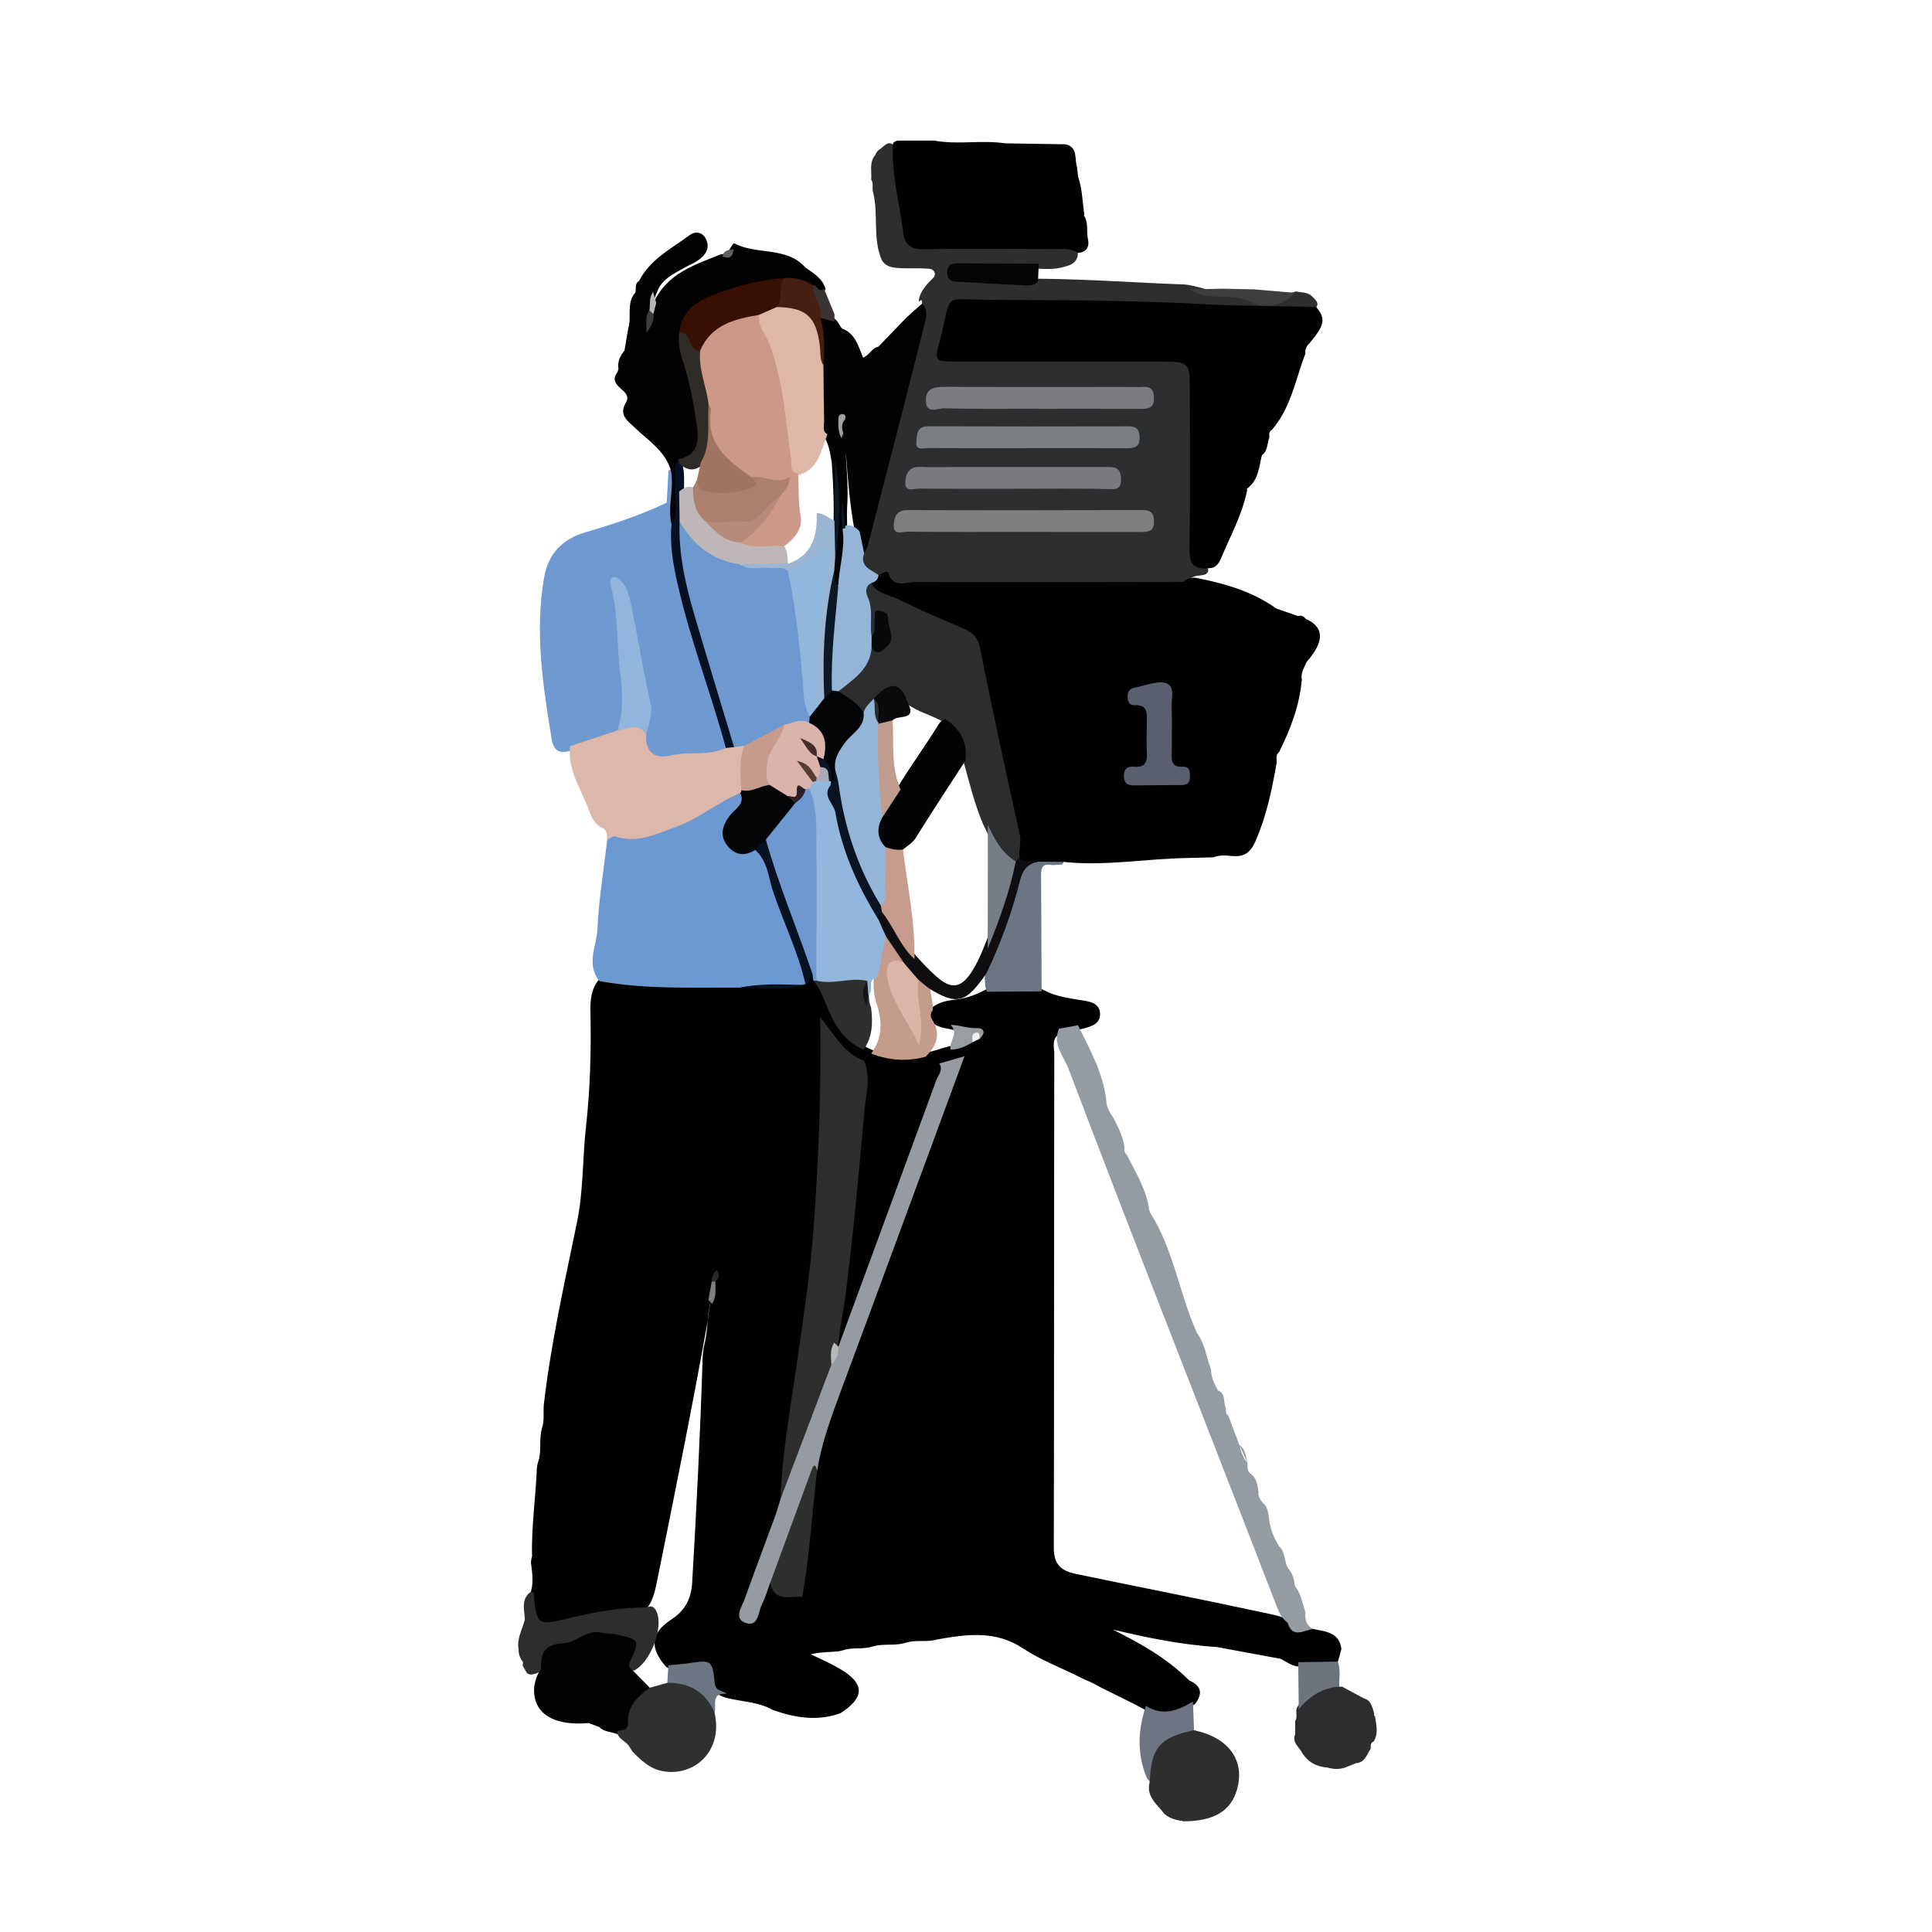 <?xml version="1.0" encoding="UTF-8"?><svg id="Layer_3" xmlns="http://www.w3.org/2000/svg" viewBox="0 0 1080 1080"><defs><style>.cls-1{fill:#dab4ab;}.cls-2{fill:#030202;}.cls-3{fill:#ebeff1;}.cls-4{fill:#3d3d3d;}.cls-5{fill:#6d99d0;}.cls-6{fill:#6e99d0;}.cls-7{fill:#2e3030;}.cls-8{fill:#0f0d10;}.cls-9{fill:#040404;}.cls-10{fill:#deb7a7;}.cls-11{fill:#c79b8d;}.cls-12{fill:#beb6b7;}.cls-13{fill:#3e3e3e;}.cls-14{fill:#020202;}.cls-15{fill:#442d24;}.cls-16{fill:#949ba2;}.cls-17{fill:#2f3030;}.cls-18{fill:#07090b;}.cls-19{fill:#2d2e2f;}.cls-20{fill:#461e12;}.cls-21{fill:#595f6f;}.cls-22{fill:#a07363;}.cls-23{fill:#553e31;}.cls-24{fill:#7b7f81;}.cls-25{fill:#93b6d8;}.cls-26{fill:#a2a1a1;}.cls-27{fill:#6d99d2;}.cls-28{fill:#380f02;}.cls-29{fill:#94b5d8;}.cls-30{fill:#c89a8d;}.cls-31{fill:#030303;}.cls-32{fill:#3b3332;}.cls-33{fill:#2e2e2f;}.cls-34{fill:#7d7e80;}.cls-35{fill:#121416;}.cls-36{fill:#7c7d80;}.cls-37{fill:#2b2025;}.cls-38{fill:#0c1825;}.cls-39{fill:#999ea1;}.cls-40{fill:#91b6de;}.cls-41{fill:#051122;}.cls-42{fill:#9ab5d1;}.cls-43{fill:#b6b6b6;}.cls-44{fill:#0a0a0c;}.cls-45{fill:#635d5f;}.cls-46{fill:#2c2d2f;}.cls-47{fill:#2f2c28;}.cls-48{fill:#767d86;}.cls-49{fill:#c09c8e;}.cls-50{fill:#2d2d2d;}.cls-51{fill:#030406;}.cls-52{fill:#292929;}.cls-53{fill:#b7897a;}.cls-54{fill:#6f7483;}.cls-55{fill:#6d7783;}.cls-56{fill:#0a1322;}.cls-57{fill:#2d2d30;}.cls-58{fill:#6e99d1;}.cls-59{fill:#92b6dc;}.cls-60{fill:#6c747e;}.cls-61{fill:#959ba0;}.cls-62{fill:#6b7685;}.cls-63{fill:#deb7ab;}.cls-64{fill:#7f7f7f;}.cls-65{fill:#aaa9b6;}.cls-66{fill:#cc9887;}.cls-67{fill:#ac7f6f;}.cls-68{fill:#040507;}.cls-69{fill:#90b7dc;}.cls-70{fill:#dcb5a9;}.cls-71{fill:#010101;}.cls-72{fill:#061222;}.cls-73{fill:#c59b8c;}.cls-74{fill:#b9bbbb;}.cls-75{fill:#7a7b7f;}.cls-76{fill:#fcfcfc;}</style></defs><path class="cls-71" d="M734.05,910.63c7,1.43,14.8,1.76,15.85,11.44-1.39,2.51,.21,5.9-2.37,8.06-6.7,2.99-13.73,1.63-20.67,1.55-4.27-.02-7.54-2.58-11.1-4.41-11.85-2.19-23.69-4.39-35.54-6.58-20.63-1.31-40.79-5.59-58.14-9.77,13.93,7.08,29.84,15.45,42.79,28.56l-.12-.08c6.68,2.81,7.76,7.13,3.49,12.91-8.4,6.63-17.3,9.76-27.45,3.83-8.17-4.44-16.59-8.43-24.92-12.59-.83-.38-1.63-.83-2.43-1.28-2.36-1.41-4.9-2.47-7.42-3.58-.9-.36-1.75-.79-2.61-1.24-10.55-5.32-21.82-9.51-31.58-16.01-15.39-10.23-31.38-7.82-47.75-5.03-.96,.29-1.94,.48-2.92,.63-4.87,.69-9.87-.24-14.67,1.2-.95,.3-1.92,.52-2.9,.7-5.37,.94-10.93-.16-16.22,1.58-.96,.29-1.95,.47-2.94,.62-4.42,.59-8.97-.1-13.29,1.41-.94,.28-1.9,.47-2.87,.61-4.89,.46-9.85,.31-15.07,1.6,5.72,2.66,11.09,5.1,16.19,8.06,14.1,8.2,14.21,16.01,.4,24.9-12.9,4.61-25.45,2.57-37.89-1.89-8.22-4.68-17.73-4.48-26.54-6.92-4.51-1.4-7.78-4.09-8.06-9.07-.43-7.6-5.01-8.4-11.1-7.34-4.59,.79-9.24,1.84-13.73-.58-9.5-10.71-8.78-19.05,2.64-26.49,7.62-4.96,11.25-11.28,11.81-20.75,2.43-41.29,4.49-82.6,5.8-123.94,.1-3.04,.26-6.05,1.01-9.01,1.79-7.07,1.58-14.43,3.01-21.54,.67-3.99,2.1-7.85,2.04-11.96,.23-2.02,.95-3.89,1.77-5.73,.51-1.25-.56-1.2-.5-.8,.29,1.94-1.04,3.71-1.31,5.67,.22,3.46-.9,6.72-1.51,10.06-.72,3.6-1.54,7.18-1.61,10.87-8.57,47.94-18.22,95.67-27.9,143.38-1.25,6.16-2.24,12.62-6.4,17.83-18.5,4.34-37.55,5.83-55.97,10.68-5.56,1.46-8.98-1.51-9.4-7.37-.28-4-.53-8.01,.45-11.96,1.86-5.18,1.29-10.45,.61-15.73-.41-1.76-.1-3.46,.41-5.15-.45-16.53,2.05-32.89,2.69-49.36,.11-1.09,.34-2.16,.63-3.21,1.92-5.07,.84-10.45,1.56-15.65,.1-1.08,.32-2.13,.6-3.17,1.51-4.27,.73-8.73,1.06-13.11,3.95-34.55,11.65-68.44,18.61-102.41,3.6-17.56,3-35.23,4.96-52.79,2.38-21.38,3-42.97,2.52-64.56-.14-6.36,.32-12.87,4.78-18.17,2.79-1.65,5.82-1.41,8.81-.96,22.96,3.5,46.09,2.4,69.17,2.62,10.68,.5,21.36,.52,32.02-.03,.89-.4,1.81-.76,2.7-1.15,2.62-.88,3.61-4.48,6.92-4.24,1.21,.79,2.02,1.93,2.73,3.15,5.73,6.04,6.23,14.63,10.57,21.47,4.23,6.66,8.94,12.46,15.75,16.46,1.61,.99,3.3,1.81,5.09,2.41,9.17,1.76,18.29,4.08,27.64,1.17,4.86-.36,9.34-2.23,13.97-3.49,3.91-.73,7.67-1.93,11.22-3.74,1.26-.7,2.72-1.17,3.22-2.73-4.36-2.73-9.5-1.86-14.09-3.32-3.55-.59-7.01-1.4-9.88-3.78-2.78-3.03-2.33-5.8,.65-8.38,3.59-2.73,7.97-3.7,12.16-4.14,7.12-.75,13.42-3.24,19.48-6.79,9.37-1.11,18.74-1.23,28.11,.03,6.56,4.23,13.96,5.5,21.53,6.73,4.93,.8,12.01,1.07,12.33,7.67,.31,6.48-6.16,7.67-11.37,8.96-3.81,1.18-7.76,1.74-11.64,2.58-4.18,2.93-2.58,7.42-2.58,11.13-.18,91.99-.04,183.97-.26,275.96-.02,9.3,3.8,12.9,12.52,14.72,34.3,7.17,68.7,13.83,102.95,21.23,4.28,.93,8.6,1.68,12.74,3.11,5.17,3.16,10.46,6.08,16.75,6.38Z"/><path class="cls-19" d="M487.01,100.39c.42-4.62-1.26-9.59,2.22-13.71,.38-1,.95-1.88,1.72-2.64,3.28-1.89,6.33-7.55,10.19-.65,1.91,13.66,3.78,27.31,5.87,40.94,1.32,8.57,5.46,12.03,14.12,11.93,22.2-.26,44.4-.19,66.6-.02,5.26,.04,10.97-.79,14.79,4.39,.41,6.76-4.77,7.85-9.51,8.99-4.15,1-8.47,.75-12.73,.58-14.87,.38-29.81-.56-44.71,1.78,14.96,4.05,30.08,5.44,45.47,3.83,27.16,.21,54.24,2.28,81.35,3.21,10.44,1.15,20.23,7.19,31.38,3.71,4.04-1.26,5.37,4.73,10.3,4.59,7.28-.22,13.74-2.57,20.49-4.42,2.91,.71,6.23,.29,8.57,2.51,2.38,2.25,5.58,4.69,.96,7.93-16.75,2.71-33.58,1.71-50.35,.66-7.38-.46-14.74-1.36-22.16-1.26-37.39,.51-74.69-3.33-112.11-2.09-15.07,.5-21.87,7.32-21.25,22.26,.13,3.24,1.38,4.98,4.59,5.46,3.35,.51,6.72,.44,10.09,.44,32.69,.02,65.37,0,98.06,.01,3.71,0,7.42-.1,11.12,.19,12.72,.99,15.97,4.19,16.09,17,.25,28.3,.05,56.61,.1,84.92,.01,5.79-.13,11.65,6.04,14.96,3.3,5.24-1.68,5.65-4.2,5.86-4.31,.37-6.84,3.21-9.98,5.3-4.5,1.9-9.26,1.58-13.96,1.58-44.47,.04-88.95-.06-133.42,.1-7.64,.03-14.69-1.17-21.16-5.29-6.8-2.04-12.15-5.23-10.64-13.72,11.38-42.38,20.81-85.26,32.56-127.56,1.08-3.9,1.14-7.95,.22-11.95-.17-1.04-.15-2.09,0-3.14,.92-4.02,3.41-7.08,6.19-9.97,1.32-1.38,3.39-2.69,2.47-4.91-.88-2.12-3.26-1.98-5.2-2.09-4.63-.27-9.27,.01-13.9-.21-4.02-.2-8.02-.51-10.39-4.56-5.28-12.26-1.65-25.66-4.93-38.19-.57-2.18,.46-4.67-.98-6.78Z"/><path class="cls-71" d="M602.54,141.35c-3.91-2.66-8.36-2.12-12.71-2.13-24.58-.03-49.16-.25-73.73,.05-7.1,.09-10.26-2.24-11.2-9.46-2.12-16.24-6.52-32.2-5.75-48.78-.2-1.76,1.34-1.83,2.34-2.42,6.9,0,13.8-.01,20.71-.02,13.13,2.43,26.46-.45,39.6,1.53l33.94,.54c7.08,1.8,4.76,8.26,6.34,12.79,.19,1.76,.37,3.52,.56,5.28,2.42,6.9,2.42,14.2,3.53,21.31l-.31,.5,.39,.44c2.3,3.96,.92,8.5,1.94,12.75,.89,3.72-.6,7.43-5.65,7.62Z"/><path class="cls-16" d="M692.81,807.7c3.5,2.5,3.59,6.53,4.57,10.16,.1,2.13-.5,4.46,1.73,5.97,3.5,2.5,3.87,6.36,4.4,10.15-.3,2.36,.84,4.19,2.2,5.94,2.85,2.2,3.24,5.44,3.63,8.68,.58,5.73,2.65,10.93,5.66,15.79,3.58,3.19,2.83,8.12,4.8,11.97v.02c2.65,2.87,3.7,6.37,4.01,10.15v-.02c3.48,4.3,4.27,9.67,5.89,14.72-.23,3.91,.4,7.42,4.35,9.39-5.21,.64-11.5,5.63-14.28-3.55-3.52-2.44-4.94-6.15-6.41-9.97-38.54-99.87-78.04-199.36-115.97-299.46-2.73-7.21-9.19-13.74-5.43-22.58l10.63-1.94c6.68,13.52,14.09,26.76,15.86,42.13-.02,3.92,2.21,6.91,4.16,10.01,2.68,5.18,5.23,10.41,6,16.3-.1,1.56-.07,3.07,1.4,4.1,4.78,9.84,10.89,19.14,12.31,30.35,.22,.64,.44,1.29,.65,1.93,13.11,20.6,16.22,45.09,26.05,66.96l-.08-.04c4.66,6.16,5.4,13.84,8.08,20.77-.06,4.34,1.82,8.03,3.87,11.67,4.7,1.92,2.68,6.81,4.44,10.04-.09,1.57-.11,3.11,1.37,4.16"/><path class="cls-57" d="M723.99,969.52c0-2.52,.02-5.04,.03-7.56,1.57-2.25,0-4.91,.92-7.25,5.02-8.62,12.37-13.29,22.49-13.28,.99,.31,1.9,.77,2.74,1.37,4.02,2.18,8.04,4.35,12.05,6.53,4.49,1.11,4.81,5.14,5.98,8.57-.26,.64-.1,1.16,.46,1.56,.62,4.71,2.05,9.46-.73,13.99-1.94,.75-1.72,2.39-1.65,3.97-2.2,3.3-3.15,7.85-8.27,8.21l-5.86,2.35c-3.34,1.23-6.69,1.07-10.05,.11-6.16-.46-11.04-3.08-14.31-8.43-1.68-3.23-5.66-5.59-3.8-10.14Z"/><path class="cls-50" d="M294.5,935.19c-.77-1.37-1.55-2.75-2.32-4.12,.05-.68,.1-1.35,.15-2.03-1.83-2.17-2.46-4.75-2.52-7.51-.84-5.89,2.24-10.9,3.62-16.29-.29-4.95-2.03-10.12,2.05-14.45,.8-.77,1.73-.99,2.79-.65,1.78,18.83,1.77,18.77,21.02,14.16,13.93-3.34,28-5.8,42.4-5.73,2.83-1.47,4.32,.15,5.36,2.45,4.05,8.92-3.7,28.73-12.8,32.88-5.98-.94-4.34-4.98-2.83-8.19,2.79-5.92-.18-7.93-5.25-8.84-8.53-1.54-17.13-3.51-24.91,2.54-1.33,1.03-2.98,1.71-4.63,1.71-7.7,.01-11.35,4.44-12.81,11.41-1.55,2.31-3.97,3.02-6.5,3.53-1.06,.1-2.01-.19-2.83-.87Z"/><path class="cls-76" d="M697.38,817.86c-2.67-2.87-3.59-6.53-4.56-10.16"/><path class="cls-76" d="M723.99,969.52c1.27,3.38,2.53,6.76,3.8,10.14"/><path class="cls-76" d="M750.17,942.8l-.78,.14-.79-.11c-4.38-4.45-3.75-9.16-.73-14,.68-2.26,1.35-4.51,2.03-6.77,.09,6.91,.18,13.82,.27,20.73Z"/><path class="cls-27" d="M335.11,548.44c-7.66-9.31-1.61-19.46-1.16-29.01,.79-16.75,3.56-33.4,5.51-50.09,1.02-3.15,3.5-4.05,6.39-3.66,16.43,2.24,30.01-5.34,44-12.11,7.78-3.76,14.06-10.65,23.28-11.45,4.86,2.11,3.69,5.58,1.95,9.08-1.19,2.4-3.15,4.27-4.77,6.38-2.79,3.64-4.45,7.53-2.03,11.97,2.18,4,5.86,5.12,10.18,4.68,1.65-.17,3.31-.3,4.96,.14,3.91,1.55,5.09,5.14,6.33,8.6,6.67,18.6,13.22,37.25,20.01,55.8,1.38,3.76,2.9,7.53,.52,11.46-.66-.05-1.29,.06-1.9,.33-11.55,2.15-23.33-.68-34.88,1.55-26.17-.23-52.42,1.09-78.38-3.67Z"/><path class="cls-50" d="M436.31,837.97c.79-25.22,5.48-49.98,8.98-74.88,3.55-25.23,7.57-50.36,9.44-75.84,2.86-38.8,4.41-77.61,3.78-118.64,8.17,10.18,13.47,20.32,24.51,24.35,3.98,9.21,1.07,18.69,.23,27.8-3.32,35.89-6.36,71.83-11.2,107.57-.95,7.01-2.67,13.89-3.11,20.96-1.5,4.28-1.65,8.76-1.8,13.23-7.35,24.22-17.67,47.38-25.97,71.27-.74,2.12-1.73,4.57-4.87,4.18Z"/><path class="cls-61" d="M468.65,752.82c18.28-49.67,36.59-99.33,54.76-149.04,1.06-2.9,4.07-5.67,1.66-9.27,4.71-1.36,9.41-2.73,14.12-4.09-23.29,63.11-46.48,126.25-69.93,189.3-5.14,13.81-10.07,27.62-12.45,42.21-7.08,14.95-11.23,31.01-17.59,46.22-2.41,5.77-3.15,12.45-8.66,16.62-1.53,4.1-2.71,8.37-4.68,12.24-2.18,4.27-1.85,13-9.39,10.09-6.42-2.47-1.78-8.8-.23-13.18,5.52-15.52,11.37-30.92,17.03-46.38,1.15-3.14,2.01-6.38,3.01-9.57,9.48-25.03,18.96-50.05,28.43-75.08,2.11-3.04,.87-7.38,3.9-10.07Z"/><path class="cls-6" d="M454.59,548.05c-.14-1.23-.29-2.47-.43-3.7-5.99-3.95-6.12-10.94-8.21-16.72-6.81-18.84-15.12-37.18-19.27-56.92,3.03-9.35,10.61-15.48,16.34-22.93,3.14-2.65,4.39-7.62,9.56-7.8,1.21,.28,2.18,.89,2.95,1.86,3.18,7.27,3.86,15.05,3.98,22.77,.36,24.28,.19,48.56,.09,72.84-.01,3.37-.1,6.77-1.82,9.84-.8,1.31-1.87,1.56-3.18,.77Z"/><path class="cls-62" d="M588.15,483.59c-6.36-1.39-6.21,2.73-6.18,7.08,.15,21.17,.21,42.34,.3,63.51l-30.57,.2c-1.74-4.03-.8-8.37-1.48-12.55,6.79-17.48,13.64-34.94,18.37-53.12,1.64-6.3,6.68-7.86,12.03-9.17,4.45-.76,8.9-1.38,13.09,1.07,1.07,.93,1.04,1.82-.11,2.67l-5.44,.32Z"/><path class="cls-73" d="M521.43,564.69c-1.61,1.92-1.35,3.86-.03,5.8,4.79,7.96,1.92,14.4-4.01,20.24-10.33,2.79-20.47,2.1-30.41-1.78,6.34-8.7,6.33-18.09,3.06-27.86-1.51-4.53-1.98-9.2-1.61-13.95,2.43-7.74,.95-16.55,6.33-23.5,7.97,1.64,10.38,7.37,10.74,14.6-7.49,2.85-7.47,8.27-5.12,14.63,2.88,7.79,8.11,14.3,11.89,23.38,1.29-10.35-4.42-19.22,.37-27.85,3.37-1.69,5.51,0,7.28,2.67,.06,4.59,1.84,8.99,1.52,13.63Z"/><path class="cls-7" d="M430.57,884.77c7.68-20.93,15.38-41.85,23.02-62.79,1.15-3.16,2.07-4.09,3.22-.06-2.87,23.54-4.15,47.26-8.35,70.65-6.89-.48-15.65,3.33-17.89-7.8Z"/><path class="cls-33" d="M454.59,548.05c.58,.37,1.18,.42,1.81,.14,9.39-3.96,18.98-4.34,28.74-1.54,1.41,5.46-.49,11.29,1.81,16.67,1.04,8.26,.84,16.3-4.18,23.47-12.12-5.09-17.36-16.06-21.69-27.11-1.71-4.36-3.64-8.13-6.5-11.63Z"/><path class="cls-54" d="M666.87,951.14c.2,5.35,.4,10.71,.59,16.06-1.24,2.29-3.54,3.05-5.74,3.8-9.47,3.23-15.3,9.42-16.43,19.64-.22,2-.75,3.99-2.53,5.3l-1.67-2.04c-5.6-13.37-5.06-26.82-.48-40.31,9.39,5.99,17.9,2.59,26.26-2.44Z"/><path class="cls-55" d="M406.08,946.88c-8.92-.68-5.41,6.43-6.62,10.58-7.21-8.11-16.55-12.87-26.43-16.76,.2-3.25,.4-6.51,.6-9.76,3.61-.37,7.23-.6,10.82-1.13,13.27-1.95,13.72-2.03,15.11,11.06,.53,4.99,4.61,3.81,6.53,6.01Z"/><path class="cls-60" d="M747.87,928.84c1.62,4.59,.72,9.32,.73,14-9.46,.71-16.69,5.44-22.58,12.58-.1-8.74-.2-17.49-.31-26.23l22.16-.35Z"/><path class="cls-72" d="M428.1,469.33c7.23,25.51,17.57,49.95,26.06,75.02-2.31,1.29-.83,5.08-3.89,5.88-4.04-17.95-12.25-34.46-18.09-51.8-2.68-7.94-2.99-17.17-10.05-23.31,.09-3.88,1.91-5.99,5.97-5.79Z"/><path class="cls-39" d="M531.4,586.72c-1.13-4.59,4.96-9.22-.08-13.79,4.87-.02,9.42,1.95,14.44,1.79,4.59-.15,5.37,2.66,1.87,5.98-2.41-1.63-2.91,.73-3.97,1.91-3.79,2.26-7.69,4.19-12.27,4.12Z"/><path class="cls-72" d="M413.5,552.1c11.54-2.44,23.22-1.79,34.88-1.55-11.48,3.69-23.23,1.43-34.88,1.55Z"/><path class="cls-64" d="M398.09,728.77c-.7-.69-1.41-1.39-2.11-2.08,.62-3.4,1.25-6.81,1.87-10.21,.65-.76,1.34-.79,2.06-.11-.1,4.21,.75,8.56-1.82,12.4Z"/><path class="cls-52" d="M399.9,716.37c-.69,.04-1.38,.07-2.06,.11-.2-2.51,.89-4.49,2.55-6.35,2.51,2.33,1.51,4.32-.49,6.24Z"/><path class="cls-3" d="M543.66,582.61c-.06-2.11-.93-4.87,2.11-5.33,2.23-.34,1.65,2.02,1.87,3.42-1.32,.64-2.65,1.27-3.97,1.91Z"/><path class="cls-71" d="M594.45,481.79c-4.67-.04-9.34-.09-14.02-.13-3.87,.81-7.77,2.1-11.36-.84-5.29-37.02-15.43-73.08-22.04-109.83-1.88-10.47-6.52-16.73-16.59-20.43-12.95-4.75-25.04-11.63-37.77-17.03-3-1.27-6.54-2.32-6.84-6.56,.52-3,2.61-4.5,5.27-5.43,1.77-.85,4.93-2.89,5.33-1.57,2.82,9.24,10.21,5.35,15.55,5.37,49.81,.2,99.63,.02,149.44-.04,2.11-2.05,4.86-2.72,7.49-2.21,15.85,3.08,31.21,7.55,44.6,17.11,4.05,1.4,8.09,2.8,12.14,4.2,1.79-.6,3.12,.08,4.18,1.51l-.08-.03c10.61,4.65,10.81,12.55,.61,24.21-1.25,3.16-3.39,6.08-2.62,9.79-1.24,14.47-6.35,27.72-12.73,40.58-2.19,1.66-1.17,4.05-1.39,6.16-2.61,14.83-5.63,29.45-11.73,43.47-3,6.9-6.66,9.11-13.54,8.4-3.28-.34-6.73-.61-9.96,.75l-15.35,.41c-22.88,.42-45.64,4.66-68.61,2.14Z"/><path class="cls-71" d="M675.61,317.65c-7.96,.74-10.88-2.17-10.71-10.8,.58-30.01,.22-60.05,.21-90.07,0-13.85-.7-14.62-15.08-14.65-38.46-.07-76.92-.03-115.38-.04-12.15,0-12.42-.09-9.34-11.55,7.49-27.82,.13-23.05,28.72-22.92,40.08,.18,80.21,.27,120.2,2.46,20.55,1.13,41.04,.93,61.54,1.57,5.45,6.46,4.81,9.97-3.72,20.2-1.63,1.56-2.68,3.34-2.29,5.71-5.57,14.51-8.09,30.37-18.71,42.67-1.87,.92-1.55,2.59-1.44,4.18-1.28,3.43-.84,7.58-4.23,10.12l.05-.13c-1.65,6.58-1.9,13.75-7.91,18.45l-.54,.42,.2,.65c-2.63,13.37-9.18,25.26-14.39,37.65-1.27,3.02-2.96,6.23-7.2,6.05Z"/><path class="cls-13" d="M700.99,161.76c7.61,.64,15.22,1.28,22.83,1.93-6.95,8.18-18.13,8.72-24.84,5.18-11.17-5.89-23.77,.14-33.86-7.07,6.07-.14,12.13-.29,18.2-.43,5.89,.13,11.77,.26,17.66,.39Z"/><path class="cls-2" d="M490.94,193.89c5.39-5.6,10.79-11.21,16.18-16.81,2.77-2.51,4.55-6.13,8.39-7.43,3.33,3.48,2.26,7.86,1.34,11.49-10.38,41.27-21.04,82.47-31.68,123.68-.4,1.56-1.39,2.97-2.1,4.44-4.63-2.79-4.76-7.53-5.24-12.11-2.69-14.24-3.85-28.68-4.92-43.09-.38-5.07-1.47-9.93-2.18-14.7-.48,3.17,1.52,5.58,1.84,8.4,.28,10.99,1.65,21.92,1.13,32.92-.37,4.79-.18,9.59-.17,14.38-.04,10.89,1.34,21.96-4.25,32.12-6.37,.95-4.33-4.27-5.34-7.27-.06-3.05,.01-6.09,.72-9.08,2.1-17.56,1.55-35.14,.25-52.71-1.02-5.5-1.71-11.11-5.42-15.7-3.84-12.34-1.24-25.02-1.99-37.51,.76-8.59-.04-17.18-.23-25.77,2.21-4.28,5.41-2.53,8.51-1.39,2.55,1.2,3.23,3.98,4.94,5.89l.04,.04c7.23,2.67,8.95,9.43,11.7,16.23,3.5-1.2,4.86-5.43,8.47-6.05Z"/><path class="cls-34" d="M571.95,297.33c-21.59,0-43.18,.09-64.77-.11-2.76-.03-7.83,2.19-7.56-3.46,.19-4.12,1.05-8.64,7.47-8.62,43.86,.15,87.72,.1,131.58-.02,4.86-.01,6.45,1.88,6.45,6.6,0,5.57-3.39,5.65-7.37,5.64-21.93-.04-43.86-.02-65.79-.02Z"/><path class="cls-36" d="M580.13,228.45c-17.49,0-34.99,.21-52.47-.18-3.48-.08-9.85,3.47-10.08-4.12-.23-7.41,5.06-7.94,11.08-7.91,33.97,.18,67.95,.08,101.93,.08,2.69,0,5.39,.16,8.07-.04,4.91-.36,6.47,1.98,6.41,6.62-.06,4.59-2.44,5.63-6.4,5.62-19.51-.07-39.02-.03-58.53-.03v-.05Z"/><path class="cls-24" d="M573.66,250.54c-18.2,0-36.39,.07-54.59-.08-2.55-.02-7.18,1.68-6.82-3,.28-3.66-.29-9.19,6.65-9.16,37.4,.15,74.8,.1,112.2,.03,4.32,0,5.84,1.8,5.96,6.03,.14,5.09-2.33,6.23-6.8,6.2-18.87-.12-37.74-.05-56.61-.05v.03Z"/><path class="cls-29" d="M480.52,297c.85,4.09,1.71,8.18,2.56,12.28-2.7,7.62,3.99,9.08,8.03,12.27-.26,2.49-1.83,3.76-4.08,4.41,.28,9.77,3.89,19.23,2.64,29.13,.11,2.21,.03,4.41-.04,6.61-1.9,13.28-9.45,21.89-21.93,26.4-1.85-.28-3.45-.96-4.44-2.67-2.14-19.66-1.47-39.07,5.34-57.9,.39-10.63,4.07-21.02,2.38-31.81,.35-.94,.99-1.57,1.94-1.92,3.27-.7,5.51,1.07,7.59,3.19Z"/><path class="cls-75" d="M566.24,273.24c-17.49-.01-34.97,.1-52.45-.13-2.77-.04-7.84,2.27-7.72-3.24,.1-4.69,1.8-9.26,8.45-8.88,6.37,.37,12.77,.05,19.16,.05,27.91,0,55.82,0,83.73,.01,4.41,0,9.05-.51,9.23,6.19,.12,4.39-.46,6.35-5.92,6.19-18.14-.5-36.31-.19-54.47-.21Z"/><path class="cls-9" d="M580.66,147.46c-.13,3.22-.26,6.44-.4,9.66-2.82,3.53-6.8,2.34-10.31,2.21-11.67-.44-23.32-1.27-34.98-1.79-3.66-.16-5.56-1.47-5.48-5.39,.08-4.13,2.5-4.95,5.93-4.92,15.08,.1,30.16,.15,45.24,.22Z"/><path class="cls-76" d="M515.51,169.66c-2.8,2.48-5.59,4.95-8.39,7.43,.84-4.71,4.47-7.07,8.02-9.51,.12,.69,.25,1.38,.37,2.08Z"/><path class="cls-58" d="M372.7,280.95c.33-5.95,.65-11.89,.98-17.84,1.04-.88,1.97-.78,2.8,.31,4.28,9.69-.45,19.86,1.6,29.67-.74,23.59,6.17,45.71,13.1,67.82,4.92,15.69,9.93,31.35,14.44,47.16,1.08,3.8,2.99,7.65,.34,11.61-12.16,6.22-25.37,5.54-38.27,4.79-6.48-.38-8.9-6.44-9.05-12.76,3.23-9.56,2.24-19.12-.05-28.71-4.21-17.59-5.69-35.79-12.42-52.92,.96,14.09,1.87,28.14,2.81,42.19,.82,12.25,3.74,24.74-2.65,36.52-8.05,6.3-18.41,6.78-27.35,10.86-6,1.83-9.5,.24-10.61-6.53-4.88-29.85-9.45-59.65-4.26-90,2.36-13.82,10.37-21.88,23.52-25.7,15.39-4.47,30.59-9.5,45.08-16.46Z"/><path class="cls-2" d="M375.4,293.2c-2.41-10.01,1.61-20.09-.33-30.1-3.18-10.99-12.66-16.83-20.25-24.03-4.43-4.2-8.93-7.27-4.94-14.04,2.03-3.45-.23-5.49-2.64-7.59-2.9-2.53-5.33-5.38-2.06-9.36,.18-.6,.37-1.21,.55-1.81-.67-4.03,.88-7.34,3.37-10.34,.7-4.14,1.4-8.27,2.09-12.41,2.06-6.52-1.22-14.1,3.97-20,.62-2.16-.57-4.9,2.05-6.43,6.19-12.22,18.19-18.11,28.48-25.78,2.75-2.05,6.65-1.78,8.74,1.92,2.07,3.66,1.29,7.2-1.59,10.13-3.12,3.18-7.38,4.6-11.14,6.78-5.79,3.36-12.08,6.19-14.44,13.27-1.53,2.98-2.05,6.29-2.94,9.47-.28,.89-.58,1.79-.78,2.71-.14,.62-.18,1.25-.2,1.88,.22-.63,.14-1.31,.33-1.99,.7-2.22,1.39-4.38,1.86-6.62,7.46-16.12,22.98-20.89,37.7-26.8,3.85,.22,4.65-3.16,6.37-5.46,.26-.24,.64-.69,.75-.64,12.55,6.8,29.23,1.52,39.96,13.65l-.13-.09c4.63,3.28,9.75,6.1,11.33,12.21-3.03,4.66-5.79,.45-8.66-.24-4.67-2.72-9.69-3.84-15.08-3.39-14.31,2.06-28.46,4.57-41.62,11.09-7.83,3.88-12.85,9.48-13.71,18.38,.6,14.63,7.51,27.94,8.75,42.44,.26,3.01,.85,5.99,1.24,9,1.23,9.37-1.6,16.51-10.64,20.48-2.89,7.71-.71,15.73-1.54,23.54-.41,3.88,1.36,9-4.85,10.19Z"/><path class="cls-63" d="M361.19,410.47c-.65,10.03,4.82,14.01,13.74,11.85,10.2-2.47,21.01,.42,30.81-4.19,1.32-.84,2.66-1.65,4.15-2.17,2.65-.6,5.35-1.41,7.15,1.66,.33,7.72,0,15.41-1.18,23.06-.42,1.08-1.11,1.95-2.05,2.62-12.61,5.23-23.14,14.35-36.1,19.01-10.97,3.94-21.53,9.32-33.77,5.27-1.17-.39-2.97,1.14-4.48,1.77-.51-2.14,.17-4.69-2.12-6.23-4.13-1.64-6.32-5.14-7.65-8.97-4.24-12.17-12.57-23.15-11.02-37.04l26.45-8.79c8.99-5.93,11.49-5.59,16.07,2.16Z"/><path class="cls-14" d="M353.07,933.11c3.39,3.45,6.79,6.91,10.18,10.36-3.57,7.74-9.93,14.03-11.2,23.05-.39,2.75-3.96,3.25-6.85,2.9-3.34-1.47-7.43-1.06-10.2-3.99-2-.75-4-1.5-5.99-2.25-21.62,1.93-32-6.91-30.27-21.16,.74-3.18,1.46-6.38,3.82-8.87-.53-9.06,1.81-14.23,12.79-14.65,6.88-.27,12.75-7.96,21.12-5.76,2.56,.67,5.37,.35,7.97,.92,13.29,2.93,13.31,3,7.79,15.19-.8,1.77-.98,3.13,.83,4.25Z"/><path class="cls-17" d="M344.93,967.63c2.91-.5,6.32-.34,6.15-4.8-.37-9.23,5.42-14.6,12.17-19.36,3.26-.92,6.52-1.84,9.77-2.77,12.41-.09,21.52,5.03,26.43,16.76,4.87,21.23-11.12,35.69-28.72,32.68-7.48-1.28-12.34-6.11-17.26-11.1-.72-1.15-1.45-2.29-2.17-3.44-2.2-2.6-6.19-3.76-6.37-7.97Z"/><path class="cls-33" d="M642.75,995.94c.72-19.06,5.56-24.69,24.71-28.74,19.48,4.1,28.78,17.05,23.97,33.39-3.53,12.02-13.18,17.6-30.38,17.54l-.39-.49-.59,.21c-3.33-.64-6.55-1.54-9.16-3.87-4.05-5.41-10.54-9.72-8.16-18.04Z"/><path class="cls-68" d="M413.8,443.29c.49-.41,.68-.92,.59-1.55,4.9-2.75,10.2-4.06,15.78-4.45,4.4,.73,7.75,3.36,11.05,6.09,1.5,1.64,4.18,2.64,3.2,5.68-5.44,6.76-10.87,13.52-16.31,20.27-1.99,1.93-3.98,3.86-5.97,5.79-6.13,3.94-11.7,2.78-15.83-2.79-4.21-5.68-2.31-11.12,1.72-16.49,2.75-3.66,8.75-6.17,5.78-12.56Z"/><path class="cls-74" d="M468.65,752.82c.25,3.96-.95,7.35-3.9,10.07-.22-4.21-.95-8.49,1.59-12.35,.77,.76,1.54,1.52,2.31,2.28Z"/><path class="cls-59" d="M490.52,546.53c-6.55,.65-1.47,7.48-5.14,9.66-2.48-2.45-1.65-5.14-.59-7.86-9.45-2.24-18.94,2.34-28.39-.14,.03-28.31,.31-56.62-.09-84.93-.1-7.5-.71-15.25-3.84-22.4-1.02-2.19,.28-3.55,1.75-4.85,.85-.47,1.75-.8,2.7-1.01,1.95-.32,3.89-.29,5.8,.24,.94,.34,1.76,.88,2.45,1.61,.41,.91,.63,1.87,.68,2.87,4.51,25.82,13.65,49.95,26.54,72.71,1.67,3.49,5.09,6.55,2.85,11.05-1.58,7.68-3.15,15.36-4.73,23.04Z"/><path class="cls-1" d="M454.29,437.12c-.6,1.25-1.2,2.51-1.81,3.76-.72,.09-1.44,.18-2.16,.27-3.6,.64-4.59,7.97-10.02,3.9-3.37-2.09-6.73-4.18-10.1-6.27-8.82-7.53-2.6-15.39-.09-22.82,1.47-4.35,5.12-7.81,7.47-11.89,4.81-3.49,10-4.31,15.62-2.25,10.03,6.09,12.48,12.63,8.48,22.57-2.18,1.79-3.58,.47-4.88-1.22-.99-.92-1.11-2.42-2.18-3.31,.74,1.07,1.28,2.27,2.14,3.28,1.1,2.09,3.21,3.59,3.56,6.12,.16,2.52,.14,4.98-2.65,6.24-2.65,.25-3.42-2.63-5.86-3.56,2.36,1.34,2.41,3.26,2.48,5.19Z"/><path class="cls-37" d="M440.3,445.05c1.9-.43,5.31,2.35,5.12-2.52-.27-6.98,3.16-1.26,4.9-1.39-.6,3.66-3.13,5.88-5.91,7.91-1.37-1.34-2.74-2.67-4.11-4.01Z"/><path class="cls-8" d="M495.25,523.49c-1.43-3.22-2.87-6.44-4.3-9.66-1.69-2.19-.84-3.67,1.34-4.78,4.65-.13,5.66,3.94,7.62,6.78,4.29,6.22,7.39,13.24,12.55,18.89,3.34,3.74,6.8,7.36,10.51,10.72,8.86,8.03,14.41,7.18,20.82-3.16,2.64-4.26,4.67-8.85,6.49-13.53,6.35-15.4,10.91-31.4,15.89-47.26,.85-1.4,1.87-2.5,3.73-2.08,2.93,3.49,7.07,1.31,10.55,2.26-5.77,1.13-8.72,4.44-10.2,10.36-4.49,17.92-10.79,35.26-18.77,51.95-11.52,16.88-16.49,18.19-32.27,8.49-1.91-1.55-3.81-3.1-5.72-4.64-5.36-1-6.99-5.2-8.29-9.67-3.31-4.89-6.61-9.77-9.92-14.66Z"/><path class="cls-70" d="M505.17,538.15c2.76,3.22,5.53,6.45,8.29,9.67-2.15,11.2,4.06,22.24,.24,36.4-6.53-14.1-15.43-24.46-17.77-37.77-.83-4.75,.18-12.23,9.23-8.29Z"/><path class="cls-35" d="M484.79,548.34c.2,2.62,.39,5.24,.59,7.86-.27,2.06-.54,4.13-.81,6.2-2.72-4.73-2.87-9.42,.23-14.06Z"/><path class="cls-46" d="M569.88,479.4c-.68,.71-1.36,1.42-2.03,2.13-11.49-1.88-13.65-12.06-18.05-20.25-4.92-11.34-7.8-23.33-11.07-35.19-1.09-8.62-3.73-16.48-10.84-22.15-6.72-4.23-14.8-5.77-21.16-10.69q-6.81-10.69-16.27-1.66c-2.95,2.19-4.18,6.23-8.03,7.45-5.03-3.7-11.36-6-13.73-12.6,8.19-6.63,17.69-12.27,18.54-24.46,8.8-2.87,9.19-3.93,5.65-15.95-3.53,2.49,.31,9.14-5.65,9.89-1.27-7.34,1.19-14.97-2.23-22.25-1-2.12-1.59-5.93,2.03-7.71,3.06,6,9.7,6.35,14.78,8.87,12.28,6.11,24.97,11.42,37.55,16.92,4.89,2.14,7.4,4.92,8.58,10.87,6.85,34.73,14.43,69.32,22.11,103.88,1,4.52-.78,8.61-.17,12.9Z"/><path class="cls-21" d="M655.07,405.7c0,4.72,.09,9.45-.03,14.17-.11,4.5-.78,9.11,6.15,8.76,3.8-.19,4.02,2.66,4.04,5.56,.02,3.49-1.78,4.68-5.04,4.68-8.77-.01-17.55,.08-26.32,.19-3.66,.04-5.63-1.33-5.63-5.31,0-4.04,2.09-5.51,5.68-5.16,6.09,.6,7.49-2.55,7.2-7.89-.31-5.72-.17-11.47-.03-17.21,.12-4.98,.41-9.7-6.92-9.27-2.92,.17-3.82-2.24-3.85-4.88-.03-2.72,1.06-4.36,3.93-4.92,3.96-.78,7.81-2.16,11.78-2.75,5.79-.85,9.91,.42,9.21,7.85-.5,5.35-.1,10.79-.1,16.19h-.07Z"/><path class="cls-10" d="M460.31,204.29c.11,10.41,.16,20.83,.37,31.24,.05,2.5-1.26,5.47,1.85,7.23-3.76,9.44-5.02,20.81-17.93,23.18-5.15-1.46-4.5-5.96-5.13-9.79-3.68-22.35-4.32-45.31-13.65-66.51-1.85-4.21-4.58-8.31-2.87-13.33,2.72-4.22,7.14-5.57,11.59-6.89,15.96-.74,21.98,4.37,24.54,19.92,.82,4.99-.66,10.1,1.25,14.94Z"/><path class="cls-42" d="M440.56,315.16c13.24-4.69,16.45-15.26,15.98-28.29,4.18-.1,6.69,2.94,9.91,4.12,2.12,6.75,1.39,13.56,.43,20.37-.17,2.51-.34,5.02-.51,7.53-.95,23.51-4.92,46.86-3.75,70.49-.84,3.08-2.37,5.4-5.98,5.4-5.56-11.94-3.2-24.46-1.8-36.62,1.73-15.03,3.14-30.12,6.25-46.23-8.14,2.87-13.48,9.68-21.67,8.99-6-.49-12.05-.07-17.99-.85-2.95-.39-7.97,.62-6.94-5.4,8.76-3.58,17.46-3.75,26.07,.5Z"/><path class="cls-20" d="M460.31,204.29c-2.1-3.33-1.56-7.14-2-10.77-2.01-16.53-7.52-21.55-24.08-21.9-1.33-6.04-2.06-11.93,4.06-16.09,5.9-.74,11.25,.79,16.2,3.95,2.73,5.78,9.11,10.73,4.1,18.25,2.79,8.71,2.22,17.64,1.72,26.56Z"/><path class="cls-38" d="M460.78,390.34c-1.12-24.05-.05-47.93,5.59-71.45,1.02,2.81-.75,6.34,2.24,8.64-1.63,19.46-4.28,38.85-3.55,58.46-.42,2.44-1.01,4.71-4.28,4.35Z"/><path class="cls-32" d="M458.59,177.73c1.38-6.7-4.6-11.75-4.1-18.25,2.31-.2,3.07,4.56,6.14,1.9,1.96,4.79,3.93,9.57,5.89,14.36-.05,1.35-.09,2.7-.14,4.04-2.6-.69-5.2-1.37-7.79-2.06Z"/><path class="cls-38" d="M466.88,311.36c-.14-6.79-.28-13.58-.43-20.37,.12-11.43,.23-22.86,.35-34.29,3.19,18.22,3.18,36.44,.08,54.66Z"/><path class="cls-26" d="M472.39,234.58c-3.2,2.94-.42,7.07-2.05,10.33-1.88-3.57-1.81-7.44-1.64-11.29,.06-1.37,1.1-2.4,2.57-2.11,1.79,.35,1.29,1.85,1.12,3.08Z"/><path class="cls-38" d="M470.98,280.36c.55,4.93,1.09,9.87,1.64,14.8-.59,.07-1.13,.26-1.64,.56-.84-5.12-.82-10.24,0-15.36Z"/><path class="cls-51" d="M460.78,390.34c1.43-1.45,2.85-2.9,4.28-4.35,1.21,.15,2.42,.3,3.63,.45,4.99,3.64,10.91,6.21,14.04,12.03,3.99,5.27-.53,8.44-3.06,12-4.69,6.6-11.61,12.09-10.42,21.53-.79,2.91,.33,7.21-4.94,6.9,.1-.69,.21-1.38,.31-2.07-2.72-3.71-4.26-7.82-4.3-12.45,2.15-8.67,1.28-16.16-7.99-20.34-.89-1.05-1.22-2.22-.84-3.57,1.25-2.3,2.66-4.45,5.39-5.21,1.3-1.64,2.6-3.27,3.89-4.91Z"/><path class="cls-18" d="M487.24,355.92c2.71-3.16,1.18-7.02,1.77-10.53,.28-1.69-.72-4.53,2.56-4.06,2.35,.34,5.15,1.83,4.91,4.23-.53,5.31,4.78,11.05-.56,15.77-2.19,1.94-5.42,5.97-8.69,.66,0-2.02,0-4.04,0-6.06Z"/><path class="cls-40" d="M361.19,410.47c-4.53-6.87-10.54-2.72-16.07-2.16,3.53-10.5,2.91-21.52,1.58-31.98-2.06-16.24-.98-32.81-5.21-48.8-.48-1.81-1.09-4.43,1.63-4.94,1.21-.22,3.04,1.11,4.1,2.21,3.4,3.54,4.59,8.34,5.52,12.83,3.8,18.32,6.63,36.85,10.83,55.06,1.54,6.71-.96,11.96-2.38,17.78Z"/><path class="cls-41" d="M410.35,417.65c-1.53,.16-3.07,.32-4.6,.47-8.44-31.16-20.24-61.34-27.26-92.91-2.33-10.48-4.15-21.15-3.1-32.02,4.22-6.38,1.12-13.5,2.08-20.21,.78-5.44-1.74-11.26,1.91-16.36,.96,.73,1.65,1.66,2.08,2.79,1.4,5.15,.84,10.41,.92,15.64,.18,5.14,.06,10.28,.09,15.41-.21,18.04,3.03,35.58,8.34,52.71,6.39,20.61,12.51,41.3,19.16,61.83,1.34,4.15,3.06,8.35,.36,12.64Z"/><path class="cls-28" d="M438.29,155.53c-3.53,4.81-.56,11.27-4.06,16.09-3.35,1.47-6.7,2.95-10.05,4.42-1.33,1.02-2.43,2.6-4.1,2.86-12,1.91-20.67,8.98-28.21,17.89-8.68,1.47-8.04-7.41-12.19-10.98,1.63-13.54,12.15-18.54,22.83-22.41,11.48-4.16,23.44-7.11,35.77-7.87Z"/><path class="cls-47" d="M379.69,185.81c7.39-.68,4.47,10.65,11.75,10.09,5.15,9.46,5.41,20.07,7.2,30.33-.99,10.99,2.38,22.65-5,32.67-4.62,4.63-9.28,4.68-13.97,.09-.09-.79-.18-1.58-.28-2.36,9.4-1.95,11.49-8.21,10.37-16.83-1.68-12.96-4.03-25.77-8.11-38.18-1.72-5.22-2.66-10.37-1.96-15.81Z"/><path class="cls-4" d="M365.28,175.53c.5,3.14-.56,5.81-3.9,10.52,0-5.76-.88-9.19,1.63-12.54,1.33,.02,1.5,1.35,2.26,2.02Z"/><path class="cls-43" d="M365.28,175.53c-.75-.67-1.51-1.34-2.26-2.02,.54-3.48-.29-7.23,2.06-10.35,.58,2.04,1.17,4.07,1.75,6.11-.52,2.09-1.03,4.18-1.55,6.27Z"/><path class="cls-45" d="M403.94,143.33c.59-3.53,3.46-3.58,6.09-3.99-.22,4.09-2.12,5.63-6.09,3.99Z"/><path class="cls-5" d="M410.35,417.65c-7.41-24.64-14.93-49.26-22.19-73.94-5.02-17.04-8.93-34.31-8.26-52.28,1.98-.62,3.22,.58,4.1,1.98,6.19,9.76,15.18,15.67,25.95,19.24,1.59,.53,3.04,1.36,3.98,2.84,5.02,3.83,10.83,1.29,16.24,2.02,3.48,.47,7.33-1.14,10.33,1.89,2.38,1.58,3.66,3.94,4.17,6.62,4.7,24.66,7.61,49.51,7.97,74.63-.1,1.13-.21,2.26-.32,3.38-4.89-2.69-9.32,.35-13.94,1.08-5.96,6.77-13.05,11.38-22.37,11.77l-5.68,.77Z"/><path class="cls-30" d="M416.03,416.89c7.46-3.93,14.91-7.85,22.37-11.78-1.29,8.22-9.16,13.49-9.65,22.28-.23,4.06-.84,7.81,1.45,11.4-5.36,.52-10.11,4.31-15.82,2.96-.72-8.37-1.23-16.72,1.64-24.85Z"/><path class="cls-56" d="M464.32,438.9c3.44-2.06,1.62-5.71,2.57-8.52,3.96,.71,4.1,4.1,4.43,6.93,2.83,24.26,11.79,46.44,22.8,67.94,.32,1.69,.07,3.24-1.09,4.58-1.69,.81-1.98,2.35-2.09,3.99-11.44-18.47-20.31-38.12-23.94-59.56-.86-5.07-7.68-9.36-2.69-15.36Z"/><path class="cls-23" d="M454.29,437.12c-2.42-3.25-4.84-6.51-8.79-11.8,7.72,1.64,8.46,6.49,11.07,9.39,1.11,.97,.95,1.64-.48,1.99-.62,.04-1.23,.18-1.8,.42Z"/><path class="cls-56" d="M460.33,424.38c4.12,3.22,5,7.57,4.3,12.45-.37-.04-.74-.12-1.09-.25-4.19-.95-2.04-5.96-4.95-7.73-.68-2.02-1.36-4.03-2.04-6.05l.03-.04c1.25,.54,2.51,1.08,3.76,1.61Z"/><path class="cls-65" d="M458.58,428.85c5.76-.06,4.08,4.65,4.95,7.73-2.48,.04-4.96,.08-7.44,.12,.16-.66,.32-1.33,.48-1.99,2.48-1.33,1.69-3.78,2.01-5.86Z"/><path class="cls-15" d="M456.54,422.8c-4.13-1.26-5.49-5.01-9.24-10.2,6.61,2.6,9.95,4.56,9.27,10.16l-.03,.04Z"/><path class="cls-11" d="M504.79,474.9c2.46,20.37,6.81,40.55,6.4,61.22-8.09-7.36-11.51-17.94-18.16-26.29-.21-1.2-.42-2.4-.63-3.59,.12-7.31-.19-14.61-.5-21.91-.16-3.71-.23-7.34,2.1-10.54,3.9-2.61,7.39-1.22,10.79,1.1Z"/><path class="cls-48" d="M552.14,530.33c.03-23.1,.06-46.19,.08-69.29,3.68,8,7.69,15.74,15.62,20.49-3.38,16.86-9.23,32.93-15.71,48.8Z"/><path class="cls-25" d="M494.97,473.53c-.03,7.54,.03,15.09-.11,22.63-.07,3.5,1.08,7.39-2.45,10.09-12.88-20.97-20.44-43.77-23.65-68.1-.35-2.62-1.23-5.17-1.86-7.75-.91-6.19,2.11-10.67,5.64-15.46,3.8-5.16,11.06-8.39,10.21-16.46,.76-3.4,3.46-5.41,5.59-7.82,.44,.24,.89,.49,1.34,.73,2.56,4.07,1.16,9.03,3.05,13.27,.34,1.05,.55,2.11,.71,3.2,.12,15.87,1.27,31.69,2.07,47.51-2.34,5.99-.15,12.12-.52,18.18Z"/><path class="cls-31" d="M494.97,473.53c-4.72-5.04-5.01-10.56-1.79-16.46,1.56-6.35,5.55-11.47,8.65-17.04,6.91-11.41,14.8-22.17,21.85-33.49,1.22-1.96,2.31-4.13,5.02-4.45,8.17,5.52,12.24,13.01,11.01,23.02-9.29,14.37-18.71,28.65-27.74,43.17-1.9,3.05-4.71,4.5-7.17,6.61-3.41,.51-6.65-.23-9.83-1.38Z"/><path class="cls-44" d="M507.49,392.92c5.39,10.39-5.79,6.37-8.47,9.74-2.36,2.09-4.67,4.37-8.12,1.95l.24-.57c-3.3-3.98,1.11-9.54-2.76-13.4h-.08c.69-.69,1.39-1.39,2.08-2.09q11.82-12,17.1,4.37Z"/><path class="cls-66" d="M396.11,226.27c-1.1-10.2-5.86-19.83-4.68-30.38,6.22-14.36,19.2-17.58,32.74-19.86-.5,6.52,4.05,11.27,6.14,16.86,7.74,20.67,8.77,42.52,11.97,63.99,.46,3.11-1.14,7.12,3.87,7.97,.64,7.64-.17,15.3,1.34,22.98,1.52,7.74-3.28,13.11-9.08,17.54-7.72,4.51-15.62,3.56-23.57,.82-3.12-4.62,1.32-6.64,3.52-8.97,6.03-6.36,11.3-13.27,16.09-20.56,.51-2.17,5.28-5.04-1.2-5.99-4.85-.71-9.73-1.25-14.52-2.43-4.62-2.09-8.05-5.79-12-8.76-7.08-5.33-10.74-12.25-10.05-21.42,.29-3.88,.81-7.93-.58-11.79Z"/><path class="cls-12" d="M413.97,303.28c7.86,4.14,16.34,.96,24.46,2.09,1.92,3,1.82,6.44,2.13,9.79-8.87,.11-17.74,.22-26.62,.33-15.62-1.98-26.36-10.86-34.04-24.07-.08-5.53-.16-11.06-.25-16.59,2.39-2.1,4.96-3.54,8.28-2.28,3.36,5.22,2.85,12.12,7.31,16.86,5.13,6.13,12.58,9.12,18.73,13.86Z"/><path class="cls-69" d="M452.66,400.66c-3.74-6.55-3.43-14.04-4.04-21.09-1.74-20.2-3.91-40.31-8.11-60.16,5.55-2.26,11.27-4.3,15.33-8.99,1.79-2.07,3.52-4.85,6.39-3.49,3.4,1.61,2.16,4.99,1.62,8-4.73,26.56-8.99,53.17-6.96,80.33-1.41,1.8-2.82,3.6-4.23,5.4Z"/><path class="cls-22" d="M389.52,268.56c.74-3.34,1.48-6.68,2.21-10.01,6.03-10.14,3.55-21.43,4.38-32.27,.49,.87,1.53,1.83,1.39,2.58-3.51,19.24,9.52,28.6,22.55,37.98,2.41,1.37,6.36,1.97,2.85,6.15-5.08,6.05-26.67,7.43-32.19,1.91-1.71-1.71-2.69-3.87-1.19-6.33Z"/><path class="cls-49" d="M490.91,404.61c2.71-.65,5.41-1.3,8.12-1.95,.65,12.99-1.01,26.25,4.4,38.7-3.42,5.24-6.84,10.47-10.26,15.71-1.81-17.44-2.88-34.91-2.26-52.46Z"/><path class="cls-46" d="M488.4,390.64c4.77,3.67,1.74,8.95,2.76,13.4-3.42-3.95-1.45-9.01-2.76-13.4Z"/><path class="cls-67" d="M389.52,268.56c.41,3.28,1.79,5.52,5.39,6.26,8.37,1.71,16.4,.61,24.45-1.9,5.43-1.7,2.72-3.81,.69-6.08,7.15-1.47,13.88,4.55,21.41-.22-.11,5.37-2.93,7.69-5.18,10.32-2.96,4.41-6.85,8.04-10.16,12.18-5.29,6.61-21.01,7.3-32.28,1.93-5.5-4.99-6.42-11.58-6.47-18.48,.72-1.33,1.43-2.67,2.15-4Z"/><path class="cls-53" d="M393.84,291.04c7.07,2.08,14.24-.12,21.35,.53,6.09,.56,9.48-3.25,12.97-7.41,2.31-2.75,5.39-4.84,8.12-7.23-5.26,10.62-12.24,19.8-22.32,26.34-9.01-.3-14.42-6.51-20.12-12.24Z"/></svg>